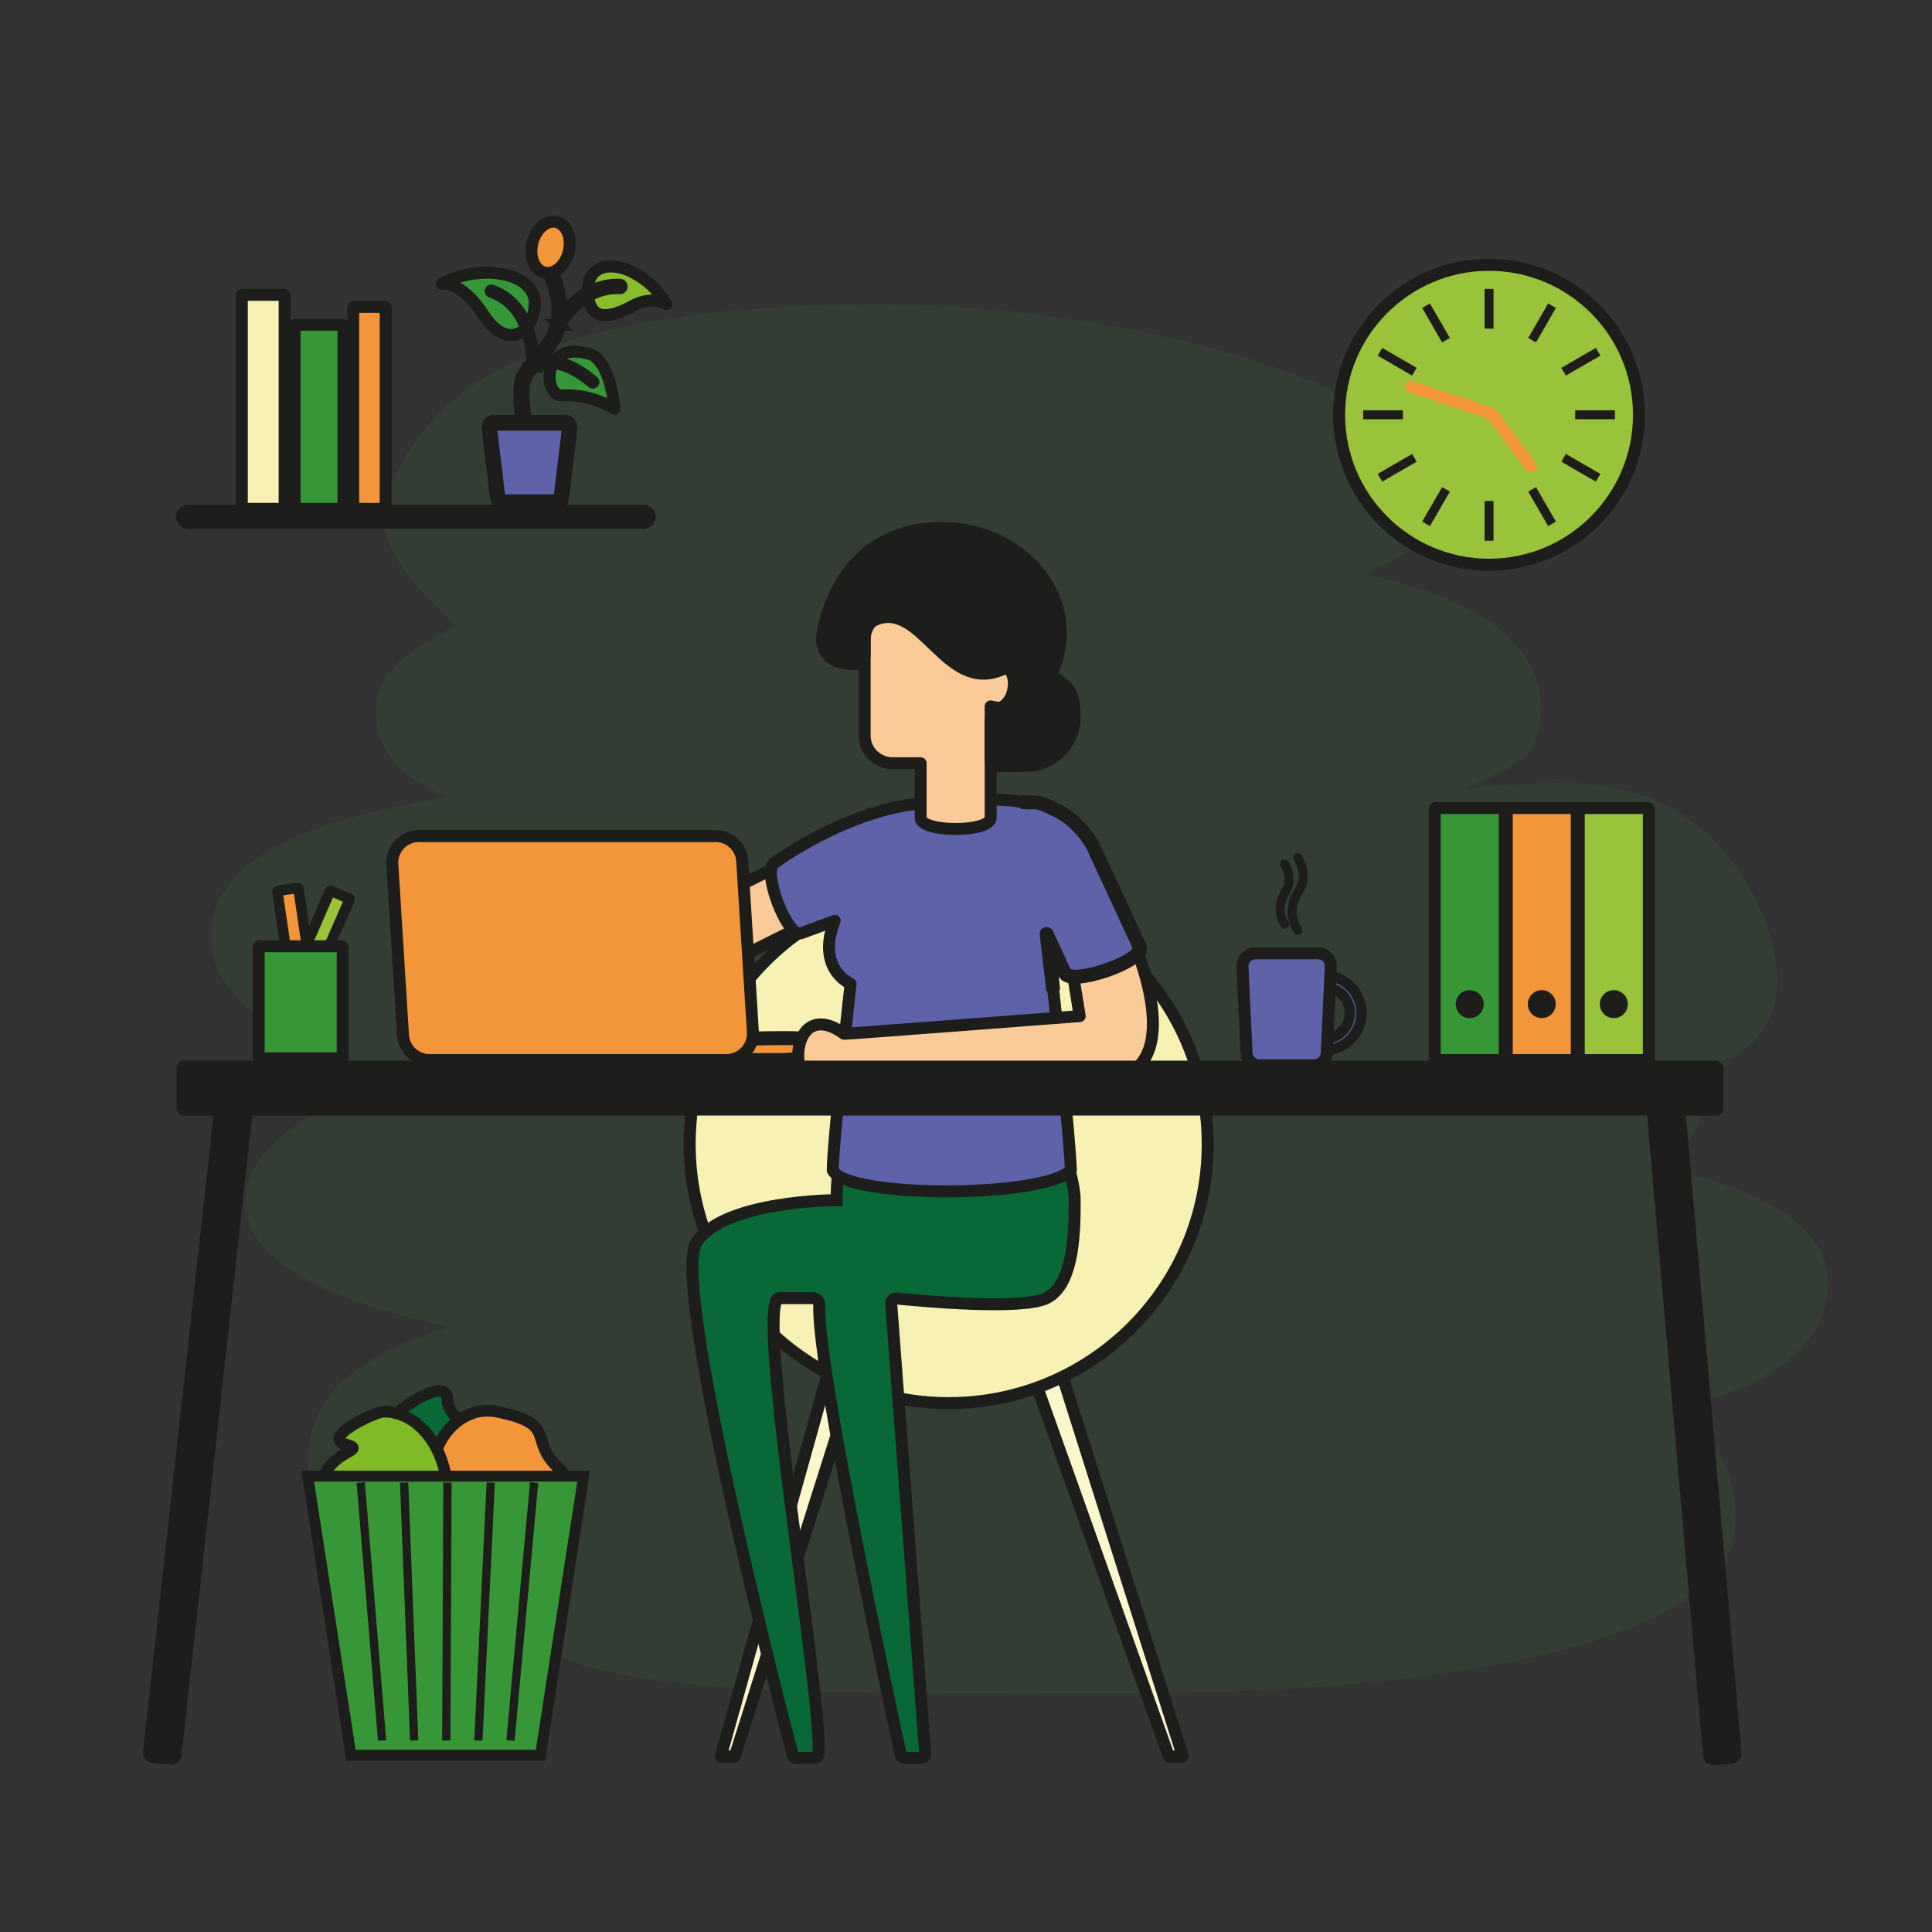 <?xml version="1.0" encoding="UTF-8"?>
<svg id="Calque_1" data-name="Calque 1" xmlns="http://www.w3.org/2000/svg" version="1.1" viewBox="0 0 1920 1920">
  <rect x="0" y="0" width="1920" height="1920" fill="#333333" stroke="none"/>
  <defs>
    <style>
      .cls-1, .cls-2, .cls-3, .cls-4, .cls-5, .cls-6, .cls-7, .cls-8, .cls-9, .cls-10, .cls-11, .cls-12, .cls-13, .cls-14, .cls-15, .cls-16, .cls-17, .cls-18, .cls-19, .cls-20, .cls-21, .cls-22, .cls-23, .cls-24, .cls-25, .cls-26, .cls-27, .cls-28, .cls-29, .cls-30, .cls-31, .cls-32, .cls-33 {
        stroke: #1d1d1b;
      }

      .cls-1, .cls-3, .cls-4, .cls-5, .cls-6, .cls-9, .cls-10, .cls-11, .cls-13, .cls-14, .cls-15, .cls-17, .cls-18, .cls-19, .cls-20, .cls-21, .cls-23, .cls-24, .cls-26, .cls-27, .cls-28, .cls-29, .cls-30, .cls-32, .cls-33 {
        stroke-miterlimit: 10;
      }

      .cls-1, .cls-3, .cls-4, .cls-5, .cls-7, .cls-12, .cls-13, .cls-14, .cls-16, .cls-17, .cls-18, .cls-20, .cls-22, .cls-25, .cls-34, .cls-28, .cls-31 {
        stroke-width: 11.9px;
      }

      .cls-1, .cls-35, .cls-21 {
        fill: #1d1e1c;
      }

      .cls-2, .cls-6 {
        stroke-width: 13.9px;
      }

      .cls-2, .cls-7, .cls-8, .cls-12, .cls-16, .cls-22, .cls-25, .cls-34, .cls-31 {
        stroke-linejoin: round;
      }

      .cls-2, .cls-10, .cls-22, .cls-34, .cls-28 {
        fill: #5e63a9;
      }

      .cls-36 {
        fill: #a4c851;
      }

      .cls-36, .cls-35, .cls-37, .cls-38, .cls-39, .cls-40, .cls-41, .cls-42, .cls-43, .cls-44 {
        stroke-width: 0px;
      }

      .cls-3, .cls-15 {
        fill: #379737;
      }

      .cls-4 {
        fill: #f7f2b4;
      }

      .cls-5, .cls-27 {
        fill: #086836;
      }

      .cls-6, .cls-11, .cls-14, .cls-23 {
        fill: #f3963a;
      }

      .cls-7, .cls-12, .cls-44 {
        fill: #359737;
      }

      .cls-8, .cls-9, .cls-19, .cls-26, .cls-29 {
        fill: none;
      }

      .cls-8, .cls-12, .cls-16, .cls-34 {
        stroke-linecap: round;
      }

      .cls-8, .cls-21 {
        stroke-width: 8.9px;
      }

      .cls-9 {
        stroke-width: 8.9px;
      }

      .cls-10, .cls-23, .cls-32 {
        stroke-width: 10.4px;
      }

      .cls-11, .cls-27, .cls-33 {
        stroke-width: 11.5px;
      }

      .cls-13, .cls-32 {
        fill: #99c33a;
      }

      .cls-37 {
        opacity: .1;
      }

      .cls-37, .cls-19, .cls-45, .cls-29 {
        display: none;
      }

      .cls-37, .cls-24, .cls-43 {
        fill: #359837;
      }

      .cls-15 {
        stroke-width: 10.8px;
      }

      .cls-38 {
        fill: #89bd2d;
      }

      .cls-16 {
        fill: #facb99;
      }

      .cls-17 {
        fill: #5e62a8;
      }

      .cls-39 {
        fill: #f39639;
      }

      .cls-18 {
        fill: #f39539;
      }

      .cls-40, .cls-20, .cls-30 {
        fill: #1d1d1b;
      }

      .cls-19 {
        stroke-width: 12.2px;
      }

      .cls-24 {
        stroke-width: 24.7px;
      }

      .cls-25 {
        fill: #89bd2e;
      }

      .cls-41 {
        fill: #5f62a9;
      }

      .cls-26 {
        stroke-width: 8.2px;
      }

      .cls-34 {
        stroke: #f3963a;
      }

      .cls-42 {
        fill: #f9f3b5;
      }

      .cls-29 {
        stroke-width: 10.9px;
      }

      .cls-30 {
        stroke-width: 12.9px;
      }

      .cls-31 {
        fill: #fbf7cc;
      }

      .cls-44 {
        isolation: isolate;
        opacity: .1;
      }

      .cls-33 {
        fill: #81ba27;
      }
    </style>
  </defs>
  <g id="jeune_pousse" data-name="jeune pousse">
    <path class="cls-37" d="M1510.8,1398.2c113.1,25.9,153.2,59.8,153.2,103.8s-33.4,85-137.3,110.8c60.8,23.3,65.3,98,50.3,125.2-43,78-245.1,118.7-523.7,118.7s-426.1,2.5-511.3-41.7c-190.2-20.2-194-98.7-194-159s46.9-91.9,122.1-116.6c-118.4-25.8-176.1-62.2-176.1-107.4s47.2-83.6,151.4-109.4c-133.6-25.4-181.4-73-181.4-121.6s47.1-96.2,205-120c-52.1-22.2-62.2-48.1-62.2-76.7s25.7-50.9,70.5-72c-45.3-40.4-76.9-79.2-58.3-120.4,33-73,99-147,372-157,278.4-10.2,534.7,81.1,549,163.1,4.5,25.9-32.1,48.5-76.9,69.6,118.5,25.8,152.5,71.4,152.5,116.6s-23.3,48.5-64.1,68.8c74.5-5.2,170.6-22.7,236.5,72.8,24.4,35.4,72.2,143.1-33,169-.5,29.7,12.3,60.5-44.2,83.2Z"/>
    <g class="cls-45">
      <g>
        <path class="cls-43" d="M521,1137.3c-4.4-7.7,0-17.3,8.8-18.9,79-14.8,397.1-62.7,296.8,146.2-100.1,208.6-266.1-58.3-305.5-127.3Z"/>
        <path class="cls-40" d="M734.3,1355.1c-92.9,0-187.4-147.7-224-211.8h0c-4-7-4.4-15.7-1-23,3.4-7.4,10.2-12.7,18.2-14.2,75.5-14.1,257.1-39,313.8,34.9,23.8,31,22.6,74.3-3.6,128.8-26.4,55.1-60.2,83.7-100.3,85.2-1,0-2.1,0-3.1,0ZM680.1,1115.3c-47.3,0-99.7,6-148.1,15.1l-.3.7c55.9,97.9,139.4,202,204.8,199.3,30.2-1.1,56.8-25,78.9-71.2,21.8-45.4,23.9-80.1,6.3-103.1-22.7-29.6-77.4-40.7-141.6-40.7Z"/>
      </g>
      <g>
        <path class="cls-43" d="M1325,1254.2c3.2-4.5,1.3-10.7-3.8-12.7-53.5-21.6-308-114.9-256.8,89.7,51.4,205.5,226-28,260.5-77Z"/>
        <path class="cls-40" d="M1135.7,1426.8c-4.2,0-8.4-.4-12.5-1.1-33.3-6.2-57.1-37-70.7-91.5-14.1-56.4-7.2-97.2,20.6-121.3,60.2-52.4,196.8-5.4,252.8,17.2,6,2.4,10.4,7.3,12.2,13.4,1.8,6.1.7,12.6-3,17.8h0c-36.2,51.3-125.1,165.5-199.4,165.5ZM1152.3,1213.7c-26.4,0-48.6,5.2-63,17.7-20.2,17.6-24.5,50.1-12.8,96.8,11.1,44.3,28.3,68.9,51.3,73.2,50.3,9.5,129.9-74.2,184.3-150.3-52.7-20.9-112.9-37.3-159.8-37.3Z"/>
      </g>
      <g>
        <path class="cls-36" d="M736.2,871.2c-4-2.8-9.4.1-9.3,5,.8,38.5,32,161.4,152.4,169.4,131.2,8.7-95.7-141.3-143-174.4Z"/>
        <path class="cls-40" d="M889.8,1058.4c-3.9,0-7.8-.2-11.4-.4-132.9-8.9-163.1-145.4-163.9-181.5-.2-6.9,3.5-13.3,9.6-16.5,6.1-3.3,13.4-2.8,19.1,1.1h0s12.8,8.9,12.8,8.9c137.2,94.6,184.5,140.5,174.5,169.4-5.5,15.7-23.8,19-40.8,19ZM740.4,889.1c6.2,42.8,37.9,137.4,139.6,144.2,23.1,1.6,27.5-2.6,27.6-2.7.5-6.8-13.9-35.9-165.5-140.4l-1.7-1.2ZM729.1,881.3h0s0,0,0,0h0Z"/>
      </g>
      <path class="cls-24" d="M948.1,1567.4"/>
      <path class="cls-40" d="M940.8,1448.2c-5.4,0-10.3-3.6-11.9-9-.6-2.3-65.2-226.5-195.1-200.6-6.7,1.3-13.2-3-14.5-9.7-1.3-6.7,3-13.2,9.7-14.5,152.3-30.5,220.9,208,223.7,218.2,1.8,6.6-2,13.4-8.5,15.2-1.1.3-2.2.5-3.3.5Z"/>
      <path class="cls-40" d="M940.8,1448.1c0,0-.1,0-.2,0-6.7,0-12.1-5.5-12.1-12.2s2.6-106,229.1-145.4c6.7-1.1,13.1,3.3,14.3,10,1.2,6.7-3.3,13.1-10,14.3-203.7,35.4-208.7,120.5-208.7,121.3-.2,6.7-5.7,12.1-12.3,12.1Z"/>
      <g>
        <line class="cls-43" x1="940.3" y1="1578.5" x2="940.8" y2="1021.9"/>
        <rect class="cls-40" x="662.2" y="1287.9" width="556.7" height="24.7" transform="translate(-360.7 2239.3) rotate(-89.9)"/>
      </g>
      <g>
        <path class="cls-43" d="M938,1029.6c-3.8-75.4,11.4-120.5,215.6-160,4.5-.9,7.4,5.4,5.3,9.5-64.1,125.5-149.7,150.5-215.6,158-3.6.4-5.1-3.9-5.3-7.5Z"/>
        <path class="cls-40" d="M942.8,1049.5c-3.8,0-7.3-1.3-10.3-3.8-5.5-4.7-6.7-11.7-6.9-15.5h0c-4.5-90.2,25.8-134.1,225.6-172.7,6.3-1.2,12.7,1.3,16.7,6.6,4.4,5.9,5.2,14.2,1.9,20.6-67.6,132.3-160.9,157.3-225.2,164.6-.6,0-1.2.1-1.9.1ZM1142.1,884.4c-182.4,37-194.5,77.8-192.1,139.4,60.3-8.1,134-33.3,192.1-139.4Z"/>
      </g>
      <g>
        <path class="cls-42" d="M664.7,1769s114.2-199.9,171.3-238c57.1-38.1,66.6,19,104.7,19s38.1-57.1,85.7-57.1c85.7,0,199.9,276,199.9,276h-561.6Z"/>
        <path class="cls-40" d="M1241.5,1779.2h-594.3l8.7-15.2c4.7-8.2,116.1-202.4,174.5-241.4,41.8-27.9,64-10.5,81.8,3.4,9.5,7.5,17.8,13.9,28.5,13.9s18.8-8,29.3-22.1c11.6-15.6,26.1-35,56.3-35,89.9,0,197.3,253.4,209.3,282.3l5.8,14.1ZM682.5,1758.8h528.5c-35.9-82.7-125-253.8-184.5-255.7-20.4,1.8-27.4,12.8-40,26.8-11.8,13.2-22.6,30.3-45.6,30.3s-30.2-9.7-41.1-18.2c-16.5-12.9-28.4-22.2-58-2.5-45.5,30.3-131.5,172.2-159.3,219.3Z"/>
      </g>
    </g>
  </g>
  <g id="arbuste" class="cls-45">
    <path class="cls-37" d="M1473.2,1236.7c113.1,25.9,153.2,59.8,153.2,103.8s-33.4,85-137.3,110.8c60.8,23.3,65.3,98,50.3,125.2-43,78-245.1,118.7-523.7,118.7s-426.1,2.5-511.3-41.7c-190.2-20.2-194-98.7-194-159s46.9-91.9,122.1-116.6c-118.4-25.8-176.1-62.2-176.1-107.4s47.2-83.6,151.4-109.4c-133.6-25.4-181.4-73-181.4-121.6s47.1-96.2,205-120c-52.1-22.2-62.2-48.1-62.2-76.7s25.7-50.9,70.5-72c-45.3-40.4-76.9-79.2-58.3-120.4,33-73,99-147,372-157,278.4-10.2,534.7,81.1,549,163.1,4.5,25.9-32.1,48.5-76.9,69.6,118.5,25.8,152.5,71.4,152.5,116.6s-23.3,48.5-64.1,68.8c74.5-5.2,170.6-22.7,236.5,72.8,24.4,35.4,72.2,143.1-33,169-.5,29.7,12.3,60.5-44.2,83.2Z"/>
    <g class="cls-45">
      <g id="feuilles">
        <path class="cls-40" d="M880.5,1429c-6.1,0-11-4.9-11-11,0-10.8-2.3-30.8-4.9-53.9-7.9-69.6-19.9-174.7,6.1-226.6,14.8-29.5,41.5-60.5,69.9-93.2,37.7-43.5,76.7-88.6,94.9-137.2,32.5-86.6,20-205.7-32.6-310.8-2.7-5.4-.5-12,4.9-14.7,5.4-2.7,12-.5,14.7,4.9,55.2,110.4,68.1,236.3,33.5,328.4-19.6,52.3-61.7,100.9-98.9,143.8-27.4,31.7-53.3,61.6-66.9,88.7-23,46-11.5,147.2-3.9,214.2,2.8,24.7,5,44.3,5,56.3s-4.9,11-11,11Z"/>
        <g>
          <g>
            <path class="cls-43" d="M450.7,657.6s99.2-22,220.4,165.3c121.2,187.3,264.5,88.2,264.5-66.1s-275.5-209.4-484.9-99.2Z"/>
            <path class="cls-40" d="M812.3,936.1c-52,0-105.4-37.6-150.4-107.2-114.7-177.2-207.9-160.7-208.9-160.5-5.4,1.1-10.8-1.9-12.6-7.1-1.8-5.2.3-10.8,5.2-13.4,138.9-73.1,317-79.5,423.5-15.2,50.7,30.6,77.5,73.5,77.5,124.1,0,84.9-42.7,156.9-103.8,174.9-10.1,3-20.2,4.4-30.5,4.4ZM492.4,650.1c42.5,11.1,111.3,48.5,187.9,166.8,48.3,74.6,105.2,108.8,156.2,93.7,51.8-15.3,88-78.6,88-153.8s-36.4-86.9-66.9-105.3c-89.7-54.2-240.6-53.5-365.3-1.3Z"/>
          </g>
          <path class="cls-40" d="M926.6,1096.1c-.5,0-1,0-1.5-.1-6-.8-10.2-6.4-9.4-12.4.4-2.9,13.5-299-209.7-377.1-5.7-2-8.7-8.3-6.7-14,2-5.7,8.3-8.7,14-6.7,217.5,76.1,230.8,353.1,224.2,400.8-.8,5.5-5.5,9.5-10.9,9.5Z"/>
        </g>
        <g>
          <g>
            <path class="cls-38" d="M1617.5,867s-88.2-55.1-209.4,11c-195.9,106.9-279.9,66-286.5-88.2-7.6-174.8,161.3-198.6,308.6-110.2,110.2,66.1,132.2,110.2,187.3,187.3Z"/>
            <path class="cls-35" d="M1231.9,948.7c-22.3,0-41.5-4.6-57.8-13.8-39.5-22.3-60.2-69.6-63.5-144.6-3.8-87.9,34.8-129.8,67.9-149.5,63.5-37.8,164.5-26.3,257.3,29.4,98.9,59.4,128,101,172,163.9,5.9,8.4,12,17.2,18.6,26.4,3,4.3,2.7,10.1-.9,13.9-3.6,3.8-9.4,4.5-13.8,1.8-3.5-2.1-84.7-50.6-198.3,11.3-74.8,40.8-134.8,61.1-181.5,61.1ZM1267.7,640.6c-29.6,0-56.3,6.3-77.9,19.1-40.1,23.8-59.9,68.7-57.2,129.6,2.9,66.8,20,108.1,52.3,126.4,42.7,24.1,116.1,8.2,218-47.4,79.7-43.5,145.6-37,184-25.9-40.8-58.3-69.7-97.8-162.3-153.4-53.2-31.9-108.7-48.5-156.8-48.5Z"/>
          </g>
          <path class="cls-40" d="M1001.7,999.2c-1.8,0-3.6-.4-5.3-1.3-5.3-2.9-7.3-9.6-4.4-14.9,1.4-2.5,138.5-248.1,395.8-237.2,6.1.3,10.8,5.4,10.5,11.5-.3,6.1-5.1,10.6-11.5,10.5-243.4-10.8-374.3,223.3-375.6,225.7-2,3.6-5.8,5.7-9.7,5.7Z"/>
        </g>
        <g>
          <g>
            <path class="cls-38" d="M526.4,1043.3c-110.2,55.1-77.1,308.6-77.1,308.6,0,0,99.2-99.2,253.5-121.2,97.6-13.9,54.4-302.7-176.3-187.3Z"/>
            <path class="cls-35" d="M449.3,1362.9c-1.2,0-2.4-.2-3.5-.6-4-1.3-6.8-4.8-7.4-9-1.4-10.7-32.7-261.9,83.1-319.8,101.8-50.9,161.8-21.4,188.6.7,48,39.7,60.5,108.8,47.9,153.7-8.6,30.5-28.1,50-53.7,53.7-148.6,21.2-246.3,117.2-247.3,118.1-2.1,2.1-4.9,3.2-7.8,3.2ZM625.9,1027.1c-25.3,0-56.5,7.1-94.5,26.1h0c-84,42-78.1,215.2-73.2,276.1,34.8-29.2,121.8-92.1,243.1-109.4,22.6-3.2,32-25.1,35.6-37.9,10.9-38.7-1.4-98.2-40.7-130.8-15.4-12.8-38.2-24.1-70.2-24.1Z"/>
          </g>
          <path class="cls-40" d="M572,1175.5c-3.6,0-7-1.7-9.2-4.9-3.4-5.1-2-11.9,3-15.2,3.6-2.4,7.9-5.8,13-9.8,40.8-32,136.2-106.9,327-46.6,5.8,1.8,9,8,7.2,13.8-1.8,5.8-8,9-13.8,7.2-179.7-56.8-265.6,10.6-306.8,42.9-5.6,4.4-10.4,8.2-14.4,10.8-1.9,1.3-4,1.8-6.1,1.8Z"/>
        </g>
        <g>
          <g>
            <path class="cls-43" d="M1215.9,1021.1c118.8,32.8,135.3,287.9,135.3,287.9,0,0-116.5-78.2-272.1-70-98.4,5.2-111.9-286.5,136.8-217.9Z"/>
            <path class="cls-40" d="M1351.2,1319.9c-2.1,0-4.3-.6-6.1-1.8-1.1-.8-115.4-75.9-265.4-68.1-25.8,1.5-48.7-14.1-63-42.3-21.1-41.6-22.2-111.8,17.3-160,22-26.9,75.2-67.4,184.9-37.1h0c124.9,34.5,142.6,287,143.3,297.8.3,4.2-1.9,8.1-5.5,10.2-1.7,1-3.6,1.5-5.5,1.5ZM1102.3,1227.4c111.1,0,198.7,40.6,235.9,61-7-60.7-34.6-231.7-125.2-256.7-92.8-25.6-139.4,2.1-162,29.9-32.4,39.5-32.9,100.3-14.7,136.2,6,11.8,19.4,31.1,42.3,30.3,8-.4,16-.6,23.8-.6Z"/>
          </g>
          <path class="cls-40" d="M1238.7,1181c-2.5,0-5-.8-7-2.6-93.1-77.6-175.2-110.4-243.9-97.6-67,12.6-97.3,66.3-97.6,66.9-2.9,5.3-9.6,7.3-14.9,4.3-5.3-2.9-7.3-9.6-4.4-14.9,1.4-2.6,35.2-63.1,112.4-77.8,75.6-14.4,163.9,20,262.5,102.2,4.7,3.9,5.3,10.8,1.4,15.5-2.2,2.6-5.3,4-8.4,4Z"/>
        </g>
      </g>
      <g id="pot">
        <g>
          <path class="cls-41" d="M1051.3,1798.2h-297.6c-12.1,0-22-10.9-22-24.2l-44.1-315.2c0-13.3,9.9-24.2,22-24.2h385.7c12.1,0,22,10.9,22,24.2l-44.1,315.2c0,13.3-9.9,24.2-22,24.2Z"/>
          <path class="cls-40" d="M1051.3,1807.2h-297.6c-16.9,0-30.7-14.5-31-32.5l-44.1-315.9c0-18.3,13.9-33.2,31-33.2h385.7c17.1,0,31,14.9,31,33.2v1.2c0,0-44.1,314.6-44.1,314.6-.3,18-14.1,32.5-31,32.5ZM696.6,1458.2l44.1,315.7c0,8.3,6,15.3,13.1,15.3h297.6c7.1,0,13.1-7,13.1-15.3v-1.2c0,0,44.1-314.5,44.1-314.5-.3-8-6.1-14.7-13.1-14.7h-385.7c-6.9,0-12.8,6.7-13.1,14.7Z"/>
        </g>
        <g>
          <rect class="cls-41" x="643.6" y="1324.3" width="518" height="132.2" rx="2" ry="2"/>
          <path class="cls-40" d="M1136.7,1465.6h-468.2c-18.7,0-33.9-15.2-33.9-33.8v-82.5c0-18.7,15.2-33.8,33.9-33.8h468.2c18.7,0,33.9,15.2,33.9,33.8v82.5c0,18.7-15.2,33.8-33.9,33.8ZM668.5,1333.3c-8.8,0-15.9,7.1-15.9,15.9v82.5c0,8.8,7.1,15.9,15.9,15.9h468.2c8.8,0,15.9-7.1,15.9-15.9v-82.5c0-8.8-7.1-15.9-15.9-15.9h-468.2Z"/>
        </g>
      </g>
      <g>
        <ellipse class="cls-39" cx="1016.7" cy="528.6" rx="112" ry="80.9" transform="translate(267.6 1395.6) rotate(-76.6)"/>
        <path class="cls-40" d="M1004.7,650.1c-5.5,0-11-.6-16.4-1.9-49.3-11.7-76.6-74.9-61-140.9,7.4-31.3,23.4-58.8,44.8-77.3,22.5-19.4,48.4-26.9,72.9-21.1,49.3,11.7,76.6,74.9,61,140.9h0c-7.4,31.3-23.4,58.8-44.8,77.3-17.5,15.1-37.1,23-56.5,23ZM1028.7,429c-14.2,0-28.8,6.1-42.2,17.6-18,15.6-31.4,38.9-37.8,65.8-12.9,54.2,7.2,105.5,44.7,114.4,17.5,4.2,36.5-1.6,53.5-16.3,18-15.6,31.4-38.9,37.8-65.8h0c12.9-54.2-7.2-105.5-44.7-114.4-3.7-.9-7.4-1.3-11.2-1.3Z"/>
      </g>
    </g>
  </g>
  <g>
    <path class="cls-44" d="M1640.7,1156.6c129.8,29.7,175.8,68.6,175.8,119.1s-38.3,97.6-157.6,127.2c69.8,26.7,74.9,112.5,57.7,143.7-49.4,89.5-281.3,136.2-601.1,136.2s-489,2.9-586.8-47.9c-218.3-23.2-222.7-113.3-222.7-182.5s53.8-105.5,140.1-133.8c-135.9-29.6-202.1-71.4-202.1-123.3s54.2-95.9,173.8-125.6c-153.3-29.2-208.2-83.8-208.2-139.6s54.1-110.4,235.3-137.7c-59.8-25.5-71.4-55.2-71.4-88s29.5-58.4,80.9-82.6c-52-46.4-88.3-90.9-66.9-138.2,37.9-83.8,113.6-168.7,427-180.2,319.5-11.7,613.7,93.1,630.1,187.2,5.2,29.7-36.8,55.7-88.3,79.9,136,29.6,175,81.9,175,133.8s-26.7,55.7-73.6,79c85.5-6,195.8-26.1,271.4,83.6,28,40.6,82.9,164.2-37.9,194-.6,34.1,14.1,69.4-50.7,95.5v.2Z"/>
    <g id="_étagère" data-name="étagère">
      <path class="cls-40" d="M639.6,525.4H186.7c-6.6,0-11.9-5.3-11.9-11.9s5.3-11.9,11.9-11.9h452.9c6.6,0,11.9,5.3,11.9,11.9s-5.3,11.9-11.9,11.9Z"/>
      <g id="livres">
        <rect class="cls-4" x="240.3" y="293" width="42.6" height="212.7" rx=".9" ry=".9"/>
        <rect class="cls-3" x="292.7" y="322.8" width="48.6" height="182.9" rx=".9" ry=".9"/>
        <rect class="cls-14" x="351" y="305" width="32.3" height="200.7" rx=".9" ry=".9"/>
      </g>
      <g id="combava">
        <g id="feuilles-2" data-name="feuilles">
          <path class="cls-1" d="M520.9,429c-1.2,0-2.1-.9-2.1-2.1,0-2.1-.4-5.9-.9-10.3-1.5-13.3-3.8-33.3,1.2-43.2,2.8-5.6,7.9-11.5,13.3-17.8,7.2-8.3,14.6-16.9,18.1-26.1,6.2-16.5,3.8-39.2-6.2-59.2-.5-1,0-2.3.9-2.8,1-.5,2.3,0,2.8.9,10.5,21,13,45,6.4,62.6-3.7,10-11.8,19.2-18.8,27.4-5.2,6-10.2,11.7-12.7,16.9-4.4,8.8-2.2,28.1-.7,40.8.5,4.7,1,8.4,1,10.7s-.9,2.1-2.1,2.1Z"/>
          <g>
            <path class="cls-7" d="M439,282s18.9-4.2,42,31.5c23.1,35.7,50.4,16.8,50.4-12.6s-52.5-39.9-92.4-18.9Z"/>
            <path class="cls-21" d="M529.6,365.6c0,0-.2,0-.3,0-1.1-.2-1.9-1.2-1.8-2.4,0-.6,2.6-57-40-71.9-1.1-.4-1.7-1.6-1.3-2.7.4-1.1,1.6-1.7,2.7-1.3,41.4,14.5,44,67.3,42.7,76.4-.1,1-1,1.8-2.1,1.8Z"/>
          </g>
          <g>
            <path class="cls-25" d="M662.1,302.1s-13.8-8.7-32.9,1.7c-30.8,16.8-44,10.4-45-13.8-1.2-27.5,25.3-31.2,48.5-17.3,17.3,10.4,20.8,17.3,29.4,29.4Z"/>
            <path class="cls-1" d="M555.5,322.8c-.3,0-.6,0-.8-.2-.8-.5-1.1-1.5-.7-2.3.2-.4,21.8-39,62.2-37.3,1,0,1.7.8,1.6,1.8,0,1-.8,1.7-1.8,1.6-38.2-1.7-58.8,35.1-59,35.5-.3.6-.9.9-1.5.9Z"/>
          </g>
          <g>
            <path class="cls-12" d="M584.8,351.3c22.6,6.2,25.8,54.9,25.8,54.9,0,0-22.2-14.9-51.9-13.3-18.8,1-21.3-54.6,26.1-41.5Z"/>
            <path class="cls-21" d="M589.1,381.8c-.5,0-.9-.2-1.3-.5-17.7-14.8-33.4-21-46.5-18.6-12.8,2.4-18.5,12.6-18.6,12.7-.6,1-1.8,1.4-2.8.8-1-.6-1.4-1.8-.8-2.8.3-.5,6.7-12,21.4-14.8,14.4-2.7,31.2,3.8,50,19.5.9.7,1,2.1.3,2.9-.4.5-1,.8-1.6.8Z"/>
          </g>
        </g>
        <g id="pot-2" data-name="pot">
          <g>
            <path class="cls-17" d="M553.8,499.2h-55.2c-2.2,0-4.1-2.4-4.1-5.3l-8.2-68.5c0-2.9,1.8-5.3,4.1-5.3h71.6c2.2,0,4.1,2.4,4.1,5.3l-8.2,68.5c0,2.9-1.8,5.3-4.1,5.3Z"/>
            <path class="cls-1" d="M553.8,501.1h-55.2c-3.1,0-5.7-3.2-5.8-7.1l-8.2-68.6c0-4,2.6-7.2,5.8-7.2h71.6c3.2,0,5.8,3.2,5.8,7.2v.3s-8.2,68.4-8.2,68.4c0,3.9-2.6,7.1-5.8,7.1ZM488,425.3l8.2,68.6c0,1.8,1.1,3.3,2.4,3.3h55.2c1.3,0,2.4-1.5,2.4-3.3v-.3s8.2-68.3,8.2-68.3c0-1.7-1.1-3.2-2.4-3.2h-71.6c-1.3,0-2.4,1.5-2.4,3.2Z"/>
          </g>
        </g>
        <ellipse class="cls-18" cx="546.8" cy="245.5" rx="25.8" ry="18.6" transform="translate(181.6 720.8) rotate(-76.6)"/>
      </g>
    </g>
    <g id="poubelle">
      <path class="cls-27" d="M486.8,1454.2c0,35.4-28.3,64.1-63.2,64.1s-63.2-28.7-63.2-64.1,84.2-92.7,84.2-64.1c0,25.6,42.1,28.7,42.1,64.1Z"/>
      <path class="cls-11" d="M556.9,1460.6c19.3,16.9-29,57.8-63.2,57.7-34.9-.2-63.2-25.8-63.2-57.7s29.1-64.6,63.2-57.7c63.2,12.8,29.1,28,63.2,57.7Z"/>
      <path class="cls-33" d="M444.7,1486.2c0,46-28.3,83.3-63.2,83.3s-63.2-37.3-63.2-83.3,50.7-43.7,25.4-50.7c-25.4-7,29.5-32.6,37.8-32.6,34.9,0,63.2,37.3,63.2,83.3Z"/>
      <g>
        <polygon class="cls-15" points="537.1 1744.4 348.8 1744.4 305.8 1467 580 1467 537.1 1744.4"/>
        <g>
          <line class="cls-26" x1="358.5" y1="1473.4" x2="379.7" y2="1729.7"/>
          <line class="cls-26" x1="444.7" y1="1473.4" x2="443.5" y2="1729.7"/>
          <line class="cls-26" x1="487.7" y1="1473.4" x2="475.4" y2="1729.7"/>
          <line class="cls-26" x1="530.8" y1="1473.4" x2="507.3" y2="1729.7"/>
          <line class="cls-26" x1="401.6" y1="1473.4" x2="411.6" y2="1729.7"/>
        </g>
      </g>
    </g>
    <g id="horloge">
      <circle id="horloge-2" data-name="horloge" class="cls-13" cx="1479.8" cy="412.2" r="149"/>
      <g id="heures">
        <line class="cls-9" x1="1479.8" y1="287.1" x2="1479.8" y2="326.6"/>
        <line class="cls-9" x1="1417.2" y1="303.8" x2="1437" y2="338.1"/>
        <line class="cls-9" x1="1371.4" y1="349.6" x2="1405.6" y2="369.4"/>
        <line class="cls-9" x1="1354.7" y1="412.2" x2="1394.2" y2="412.2"/>
        <line class="cls-9" x1="1371.4" y1="474.8" x2="1405.6" y2="455"/>
        <line class="cls-9" x1="1417.2" y1="520.6" x2="1437" y2="486.4"/>
        <line class="cls-9" x1="1479.8" y1="537.4" x2="1479.8" y2="497.8"/>
        <line class="cls-9" x1="1542.4" y1="520.6" x2="1522.6" y2="486.4"/>
        <line class="cls-9" x1="1588.2" y1="474.8" x2="1553.9" y2="455"/>
        <line class="cls-9" x1="1604.9" y1="412.2" x2="1565.4" y2="412.2"/>
        <line class="cls-9" x1="1588.2" y1="349.6" x2="1553.9" y2="369.4"/>
        <line class="cls-9" x1="1542.4" y1="303.8" x2="1522.6" y2="338.1"/>
      </g>
      <g id="aiguilles">
        <line class="cls-34" x1="1482.1" y1="410.9" x2="1521.5" y2="463.9"/>
        <line class="cls-34" x1="1481.8" y1="410.9" x2="1402.3" y2="384.4"/>
      </g>
    </g>
    <g id="chaise">
      <polygon class="cls-31" points="1161.6 1745.5 1175.5 1745.5 1051.5 1353.8 1025.5 1363.7 1161.6 1745.5"/>
      <polygon class="cls-31" points="716.3 1745.5 730.2 1745.5 856.2 1348 830 1338.8 716.3 1745.5"/>
      <circle class="cls-4" cx="942.8" cy="1137" r="257.4"/>
    </g>
    <path class="cls-5" d="M1026.3,1095.3h-139.2c-15.3,0-55.7,13.9-55.7,97.4,0,0-111.3,0-139.2,41.7-26.6,39.9,85.7,472.3,95.6,510,.4,1.6,1.8,2.6,3.5,2.6h18c1.9,0,3.6-1.3,3.9-3.2,6-45.8-62.7-443.1-39.7-453.7h33.9c4,0,7,3.2,6.8,7.1-2.6,61.1,72.6,408.4,80.9,446.5.4,2,2.1,3.4,4.2,3.4,4.2,0,11.2,0,15.8,0,2.5,0,4.5-2.1,4.3-4.7l-33.7-446.6c-.4-3,2-5.7,5-5.4,25.4,2.6,125.2,11.8,149.5-.4,27.8-13.9,27.8-69.6,27.8-97.4s-26.4-97.4-41.7-97.4Z"/>
    <polygon id="bras_droit" data-name="bras droit" class="cls-16" points="800.5 918.7 776.6 859.2 717 888.9 717 960.5 800.5 918.7"/>
    <g>
      <path class="cls-22" d="M1132.6,940.9s-46.1-99.6-46.1-99.6c0,0-11.9-23.8-35.8-35.8s-100.8-16.9-163.6-2.5c-62.8,14.4-116.8,54.1-116.8,54.1-14.4,5.3,11.7,75.6,26,70.3l33.2-12.3c-11.6,28.1-4.8,52,15.8,62.7,0,0-17.7,157.4-17.7,185.3,13.9,27.8,208.7,27.8,236.6,0-1.6-47.6-24-234.8-24-234.8l17.5,38c4.9,14.5,79.8-10.8,74.9-25.3Z"/>
      <path id="poitrine" class="cls-19" d="M897,900.5c-55.7,0-69.6-55.7-13.9-111.3"/>
      <path id="poitrine-2" data-name="poitrine" class="cls-29" d="M992.3,912.8c-51.4-.9-65.2-49.5-14.7-96.8"/>
    </g>
    <g id="ordinateur">
      <path class="cls-6" d="M771.6,1053.5h-315.9c-14.3,0-26.1-1.6-27-3.7l8.3-3.3c-1-2.3-1.7-13.9,13.9-13.9h264.4c14.3,0,82.6-2.1,83.5,0v16.7c.9,2.3-11.5,4.2-27.1,4.2Z"/>
      <path class="cls-14" d="M721.8,1053.5h-294.9c-14,0-25.5-10.9-26.4-24.8l-10.6-169.7c-1-15.2,11.1-28.1,26.4-28.1h294.9c14,0,25.5,10.9,26.4,24.8l10.6,169.7c1,15.2-11.1,28.1-26.4,28.1Z"/>
    </g>
    <path id="bras_gauche" data-name="bras gauche" class="cls-16" d="M1109.6,1071.5c71.7-17.3,14.6-140.9,14.6-140.9l-61.2,17.6,10,61.6s-229.4,17.6-234,17.6c-36.6-26.4-51.2,8.8-43.9,35.2,7.3,26.4,36.6,26.4,58.5,17.6,21.9-8.8,182.8,8.8,256-8.8Z"/>
    <path id="manche_gauche" data-name="manche gauche" class="cls-2" d="M1046.7,984.3c-3.7-32.5-6.5-56-6.5-56l17.5,38c4.9,14.5,79.8-10.8,74.9-25.3,0,0-46.1-99.6-46.1-99.6,0,0-11.9-23.8-35.8-35.8s-20-6.8-35.8-8.7"/>
    <g id="dossiers">
      <g>
        <rect class="cls-3" x="1425.8" y="803" width="69.6" height="250.5" rx=".9" ry=".9"/>
        <circle class="cls-40" cx="1460.6" cy="997.9" r="13.9"/>
      </g>
      <g>
        <rect class="cls-14" x="1497.4" y="803" width="69.6" height="250.5" rx=".9" ry=".9"/>
        <circle class="cls-40" cx="1532.2" cy="997.9" r="13.9"/>
      </g>
      <g>
        <rect class="cls-13" x="1569" y="803" width="69.6" height="250.5" rx=".9" ry=".9"/>
        <circle class="cls-40" cx="1603.8" cy="997.9" r="13.9"/>
      </g>
    </g>
    <g id="pot_crayon" data-name="pot crayon">
      <rect class="cls-32" x="299.1" y="883.4" width="21.1" height="139.2" rx=".8" ry=".8" transform="translate(406.2 -44.4) rotate(23.5)"/>
      <rect class="cls-23" x="285.2" y="883.4" width="21.1" height="139.2" rx=".8" ry=".8" transform="translate(-135.6 53.2) rotate(-8.4)"/>
      <rect class="cls-3" x="257.1" y="940.4" width="83.5" height="111.3" rx="1.3" ry="1.3"/>
    </g>
    <g id="bureau">
      <path class="cls-20" d="M151.8,1746.1l18,1.8c2.3.2,4.3-1.4,4.6-3.7l70.7-639.1c.3-2.3-1.4-4.4-3.7-4.6l-18-1.8c-2.3-.2-4.3,1.4-4.6,3.7l-70.7,639.1c-.3,2.3,1.4,4.4,3.7,4.6Z"/>
      <path class="cls-20" d="M1702.9,1748.3l18.1-1.4c2.3-.2,4-2.2,3.8-4.5l-55.9-640.4c-.2-2.3-2.2-4-4.5-3.8l-18.1,1.4c-2.3.2-4,2.2-3.8,4.5l55.9,640.4c.2,2.3,2.2,4,4.5,3.8Z"/>
      <rect id="bureau-2" data-name="bureau" class="cls-30" x="181.9" y="1060.5" width="1524.3" height="41.7" rx=".9" ry=".9"/>
    </g>
    <g id="tete">
      <path id="visage" class="cls-16" d="M998.4,662.9c-3.2,0-8.7-4.1-13.9,0v-27.3c0-15-12.5-27.3-27.8-27.3h-69.6c-15.3,0-27.8,12.3-27.8,27.3v95.6c0,15,12.5,27.3,27.8,27.3h27.8v54.1c0,15,69.6,15,69.6,0v-110.6c5.2,1.3,10.7,1.8,13.9,1.8,7.7,0,13.9-9.2,13.9-20.5s-6.2-20.5-13.9-20.5Z"/>
      <path id="cheveux" class="cls-20" d="M1048.9,674.1c-2.6-2-3.6-5.4-2.3-8.4,4.9-11.4,7.5-23.7,7.5-36.6,0-57.6-53-104.4-118.3-104.4s-105.7,41.1-118.3,104.4c-3.6,18.2,8.8,31.6,32.5,30.8,5.1-.2,9.3-4.3,9.3-9.4v-19.5c0-5.9,3.3-11.6,8.6-14.2,48-23.1,71.1,73.1,127.7,48.7s6.6-1.2,8.6,1.4c6.4,8.4,4.4,31.3-11.4,37.2-5.3,2-8.3,7.6-8.3,13.2v37.2c0,3.8,3,6.9,6.8,6.9,9.5,0,25.5-.3,28-.3,26.9,0,48.7-21.8,48.7-48.7s-7.5-29.6-19.1-38.5Z"/>
    </g>
    <g id="tasse">
      <path class="cls-10" d="M1315.8,969.6v11.4c14.2,0,25.7,11.5,25.7,25.7s-11.5,25.7-25.7,25.7v11.4c20.5,0,37.1-16.6,37.1-37.1s-16.6-37.1-37.1-37.1Z"/>
      <path class="cls-28" d="M1305.9,1058.7h-54.4c-6.8,0-12.4-5.4-12.7-12.2l-4-85.8c-.3-7.3,5.5-13.3,12.7-13.3h62.3c7.3,0,13.1,6.1,12.7,13.3l-4,85.8c-.3,6.8-5.9,12.2-12.7,12.2Z"/>
      <path class="cls-8" d="M1289.7,852.4c1.7,2.7,5.3,9.4,5.4,18.7,0,3.1-.4,8.1-5.4,16.1h0c-1.7,2.8-6.2,10.7-5.4,21.4.6,7.7,3.6,13.3,5.4,16.1"/>
      <path class="cls-8" d="M1276.7,858.7c1.4,2.2,4.4,7.8,4.4,15.5,0,2.6-.3,6.7-4.4,13.3h0c-1.4,2.3-5.1,8.8-4.4,17.7.5,6.3,3,11,4.4,13.3"/>
    </g>
  </g>
</svg>